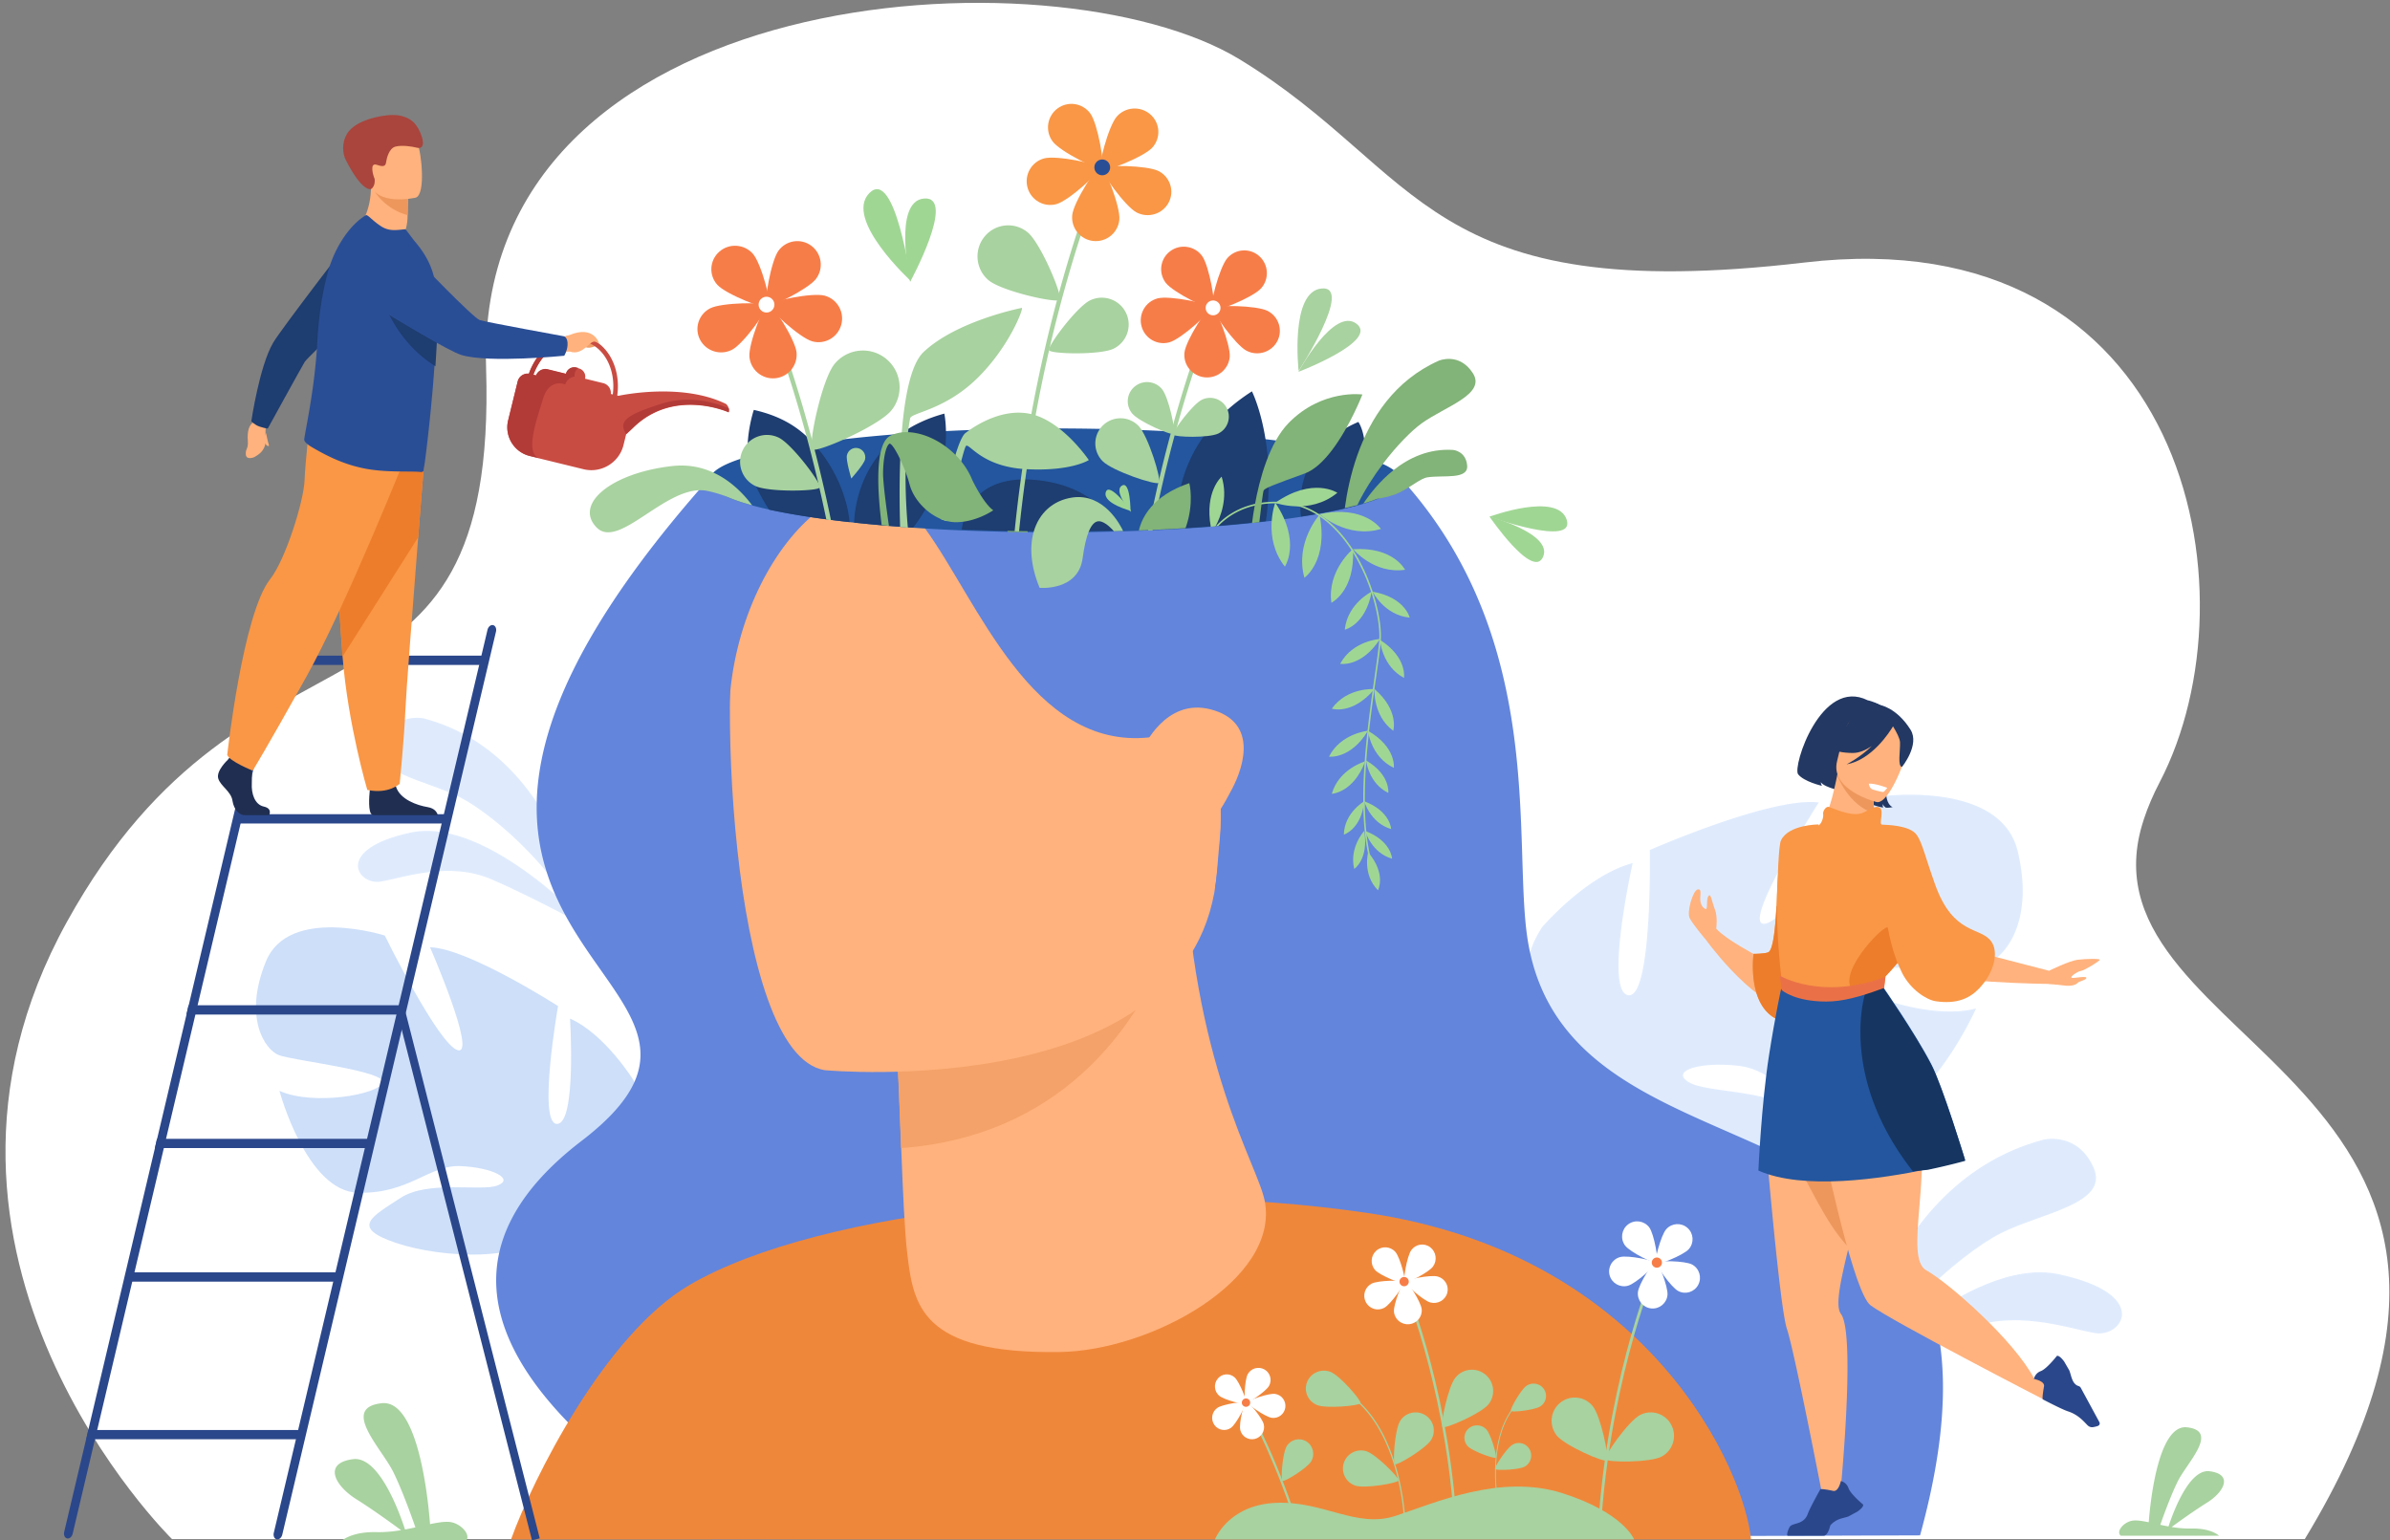 <svg width="2577" height="1661" xmlns="http://www.w3.org/2000/svg"><rect width="100%" height="100%" fill="#808080" stroke="none"/><g fill="none" fill-rule="evenodd"><path d="M0 1661h2577V0H0z"/><path d="M2485.11 1659.65H185.473S-126.5 1353.99 71.981 994.38c198.481-359.62 465.054-178.776 452.146-597.33C511.23-21.515 1137.2-57.471 1336.45 63.888c199.25 121.37 198.05 267.537 609.38 219.172 411.33-48.355 489.92 354.794 382.9 560.26-7.25 13.91-12.84 27.06-16.96 39.53-.82 2.46-1.57 4.89-2.27 7.29-70.15 241.24 476.69 273.39 175.61 769.51" fill="#FFF"/><path d="M367.674 1662h134.182c7.19-6.097-4.975-19.955-17.688-20.888-5.521-.42-12.502.742-20.48 2.427-1.846-24.537-12.391-134.841-52.132-130.41-44.685 4.965 0 48.575 12.632 74.396 9.357 19.123 19.229 46.548 23.74 59.494a336.66 336.66 0 01-11.222 2.266c-5.922-18.19-27.959-79.389-55.983-75.829-32.904 4.182-19.678 28.72 3.643 43.28 17.11 10.709 38.12 25.93 48.104 33.291-8.459 1.374-17.287 2.306-26.242 2.096-22.985-.542-34.204 6.237-38.554 9.877M2392.727 1656h-106.033c-5.683-4.792 3.937-15.673 13.979-16.402 4.358-.33 9.881.58 16.177 1.907 1.466-19.267 9.801-105.877 41.202-102.403 35.308 3.903 0 38.144-9.981 58.419-7.401 15.024-15.194 36.557-18.759 46.72 2.862.618 5.835 1.217 8.867 1.776 4.68-14.285 22.093-62.342 44.235-59.537 25.999 3.274 15.555 22.541-2.882 33.981-13.516 8.406-30.116 20.365-38.009 26.135 6.688 1.088 13.657 1.817 20.737 1.647 18.166-.419 27.033 4.902 30.467 7.757" fill="#A8D29F"/><path d="M637 1024s-22.47-207.211-179.578-249.223c0 0-30.627-7.695-45.23 25.346-14.604 33.042 47.2 40.983 83.714 59.543C532.419 878.226 614.285 947.848 637 1024" fill="#DFEBFD"/><path d="M638 1002S526.317 879.983 442.928 897.772c-83.39 17.79-57.521 57.151-32.395 52.85 25.125-4.29 73.804-22.308 120.02-2.2C576.767 968.543 638 1002 638 1002M1989 1525s26.828-246.168 214.386-296.077c0 0 36.562-9.14 53.997 30.11 17.435 39.259-56.35 48.69-99.943 70.737-43.592 22.047-141.321 104.763-168.44 195.23" fill="#DFEBFD"/><path d="M1988 1499s132.95-146.195 232.229-124.876c99.27 21.318 68.479 68.481 38.568 63.334-29.91-5.147-87.863-26.735-142.886-2.643C2060.898 1458.917 1988 1499 1988 1499" fill="#DFEBFD"/><path d="M614.629 1098.404s7.167 113.514-14.054 113.544c-21.22.03 1.14-127.065 1.14-127.065s-97.042-62.342-138.017-63.432c0 0 50.591 116.234 30.018 111.034-20.575-5.19-78.841-123.694-78.841-123.694s-103.371-32.652-128.105 27.9c-24.733 60.543-1.182 95.254 14.007 101.104 15.19 5.85 115.92 16.981 111.693 29.702-4.228 12.73-74.73 25.22-111.153 8.79 0 0 29.034 108.274 84.536 109.834 55.502 1.55 76.682-30.281 110.963-28.691 34.282 1.58 57.967 13.79 39.858 20.82-18.11 7.04-74.82-6.2-105.13 13.711-30.313 19.91-54.294 31.521-4.648 48.252 49.646 16.74 141.88 21.51 165.011-15.38l2.893-4.61c-1.504 3.09-2.893 4.61-2.893 4.61 8.72 6.64 19.578 34.5 26.877 55.751.97 3.58 2.592 8.57 5.075 15.381.97 3.06 1.739 5.57 2.267 7.31 12.4 47.112-6.708 123.455-6.708 123.455l10.521 4.27c33.785-75.153-.57-144.565-.57-144.565-21.128-54.282-14.33-98.494-14.33-98.494s104.742-42.712 68.237-122.745c0 0-30.917-50.201-68.647-66.792" fill="#CDDFF9"/><path d="M2175.774 918.495c-18.654-79.31-152.179-59.225-152.179-59.225s-94.728 134.485-121.055 136.874c-26.318 2.4 58.529-130.785 58.529-130.785-50.616-6.619-182.133 51.226-182.133 51.226s2.788 160.718-23.31 156.559c-26.107-4.16 4.796-142.433 4.796-142.433-49.647 13.077-97.446 68.832-97.446 68.832-60.477 91.386 60.069 164.297 60.069 164.297s-.23 55.715-36.789 118.408c0 0-8.163 11.527-16.725 31.302l13.398.45a129.921 129.921 0 013.987-10.277c0-.02.01-.04.03-.06.02-.04.04-.09.06-.14.989-2.04 2.408-4.939 4.166-8.468.01 0 .01-.01.01-.01 0-.01.01-.01.01-.02 4.366-7.868 7.334-13.696 9.222-17.905.01-.01.01-.03.01-.04 13.119-24.724 31.893-56.885 43.902-63.353 0 0-1.409-2.14-2.657-6.239.849 1.99 1.738 4.06 2.657 6.239 21.282 49.886 135.683 61.933 200.017 50.996 64.335-10.947 37.088-29.892 3.667-60.284-33.42-30.382-105.758-25.113-126.67-37.29-20.912-12.177 10.6-22.594 53.084-17.875 42.483 4.708 62.346 47.987 130.937 56.855 68.58 8.877 125.361-118.7 125.361-118.7-48.008 13.137-132.315-15.935-135.033-32.41-2.728-16.486 123.354-10.598 143.186-14.847 19.823-4.248 55.542-42.378 36.899-121.677" fill="#DFEBFD"/><path d="M1606 557.188s73.27-27.142 83.25 3.125c9.992 30.267-83.25-3.125-83.25-3.125s1.443 4.607 0 0" fill="#A0D694"/><path d="M1663.821 600.482C1652.877 625.565 1606 557 1606 557s68.756 18.4 57.821 43.482" fill="#A0D694"/><path d="M1400.243 400s-9.672-85.94 24.943-88.929c34.615-2.987-24.943 88.929-24.943 88.929s5.242-.37 0 0" fill="#A8D29F"/><path d="M1462.68 349.128C1487.102 367.736 1400 401 1400 401s38.258-70.479 62.68-51.872" fill="#A8D29F"/><path d="M982.095 303s-72.588-66.533-44.727-94.785C965.218 179.963 982.095 303 982.095 303s4.287-4.213 0 0" fill="#A0D694"/><path d="M996.773 214.036C1031.46 211.93 981.324 304 981.324 304s-19.247-87.86 15.45-89.964" fill="#A0D694"/><path d="M2070.296 1655.63L766.83 1660c-.66-.53-1.15-1.02-1.47-1.46-.07-.1-.14-.22-.19-.31-1.88-3.431-10.697-10.092-23.883-19.554v-.01c-26.859-19.294-71.848-50.27-112.962-89.21a418.91 418.91 0 01-6.896-6.65 376.67 376.67 0 01-6.064-6.062c-80.384-81.467-135.742-193.52 11.611-306.404 242.632-185.898-319.894-199.211 137.174-713.835 3.52-3.962 734.924-13.16 744.623-2.613 160.67 174.744 121.715 395.381 138.503 499.953 47.485 295.682 565.464 123.126 423.02 641.784" fill="#6385DB"/><path d="M1888 1660H551c23.156-64.45 101.118-220.86 192.35-274.29 140.853-82.496 468.78-116.57 731.8-77.64 305.994 45.286 406.37 279.905 412.85 351.93" fill="#EF873A"/><path d="M1142.83 1457.927c-150.028 2.31-158.054-50.45-164.661-106.97-2.739-23.403-4.518-63.83-6.407-112.329-.79-20.314-1.61-42.037-2.519-64.511-1.739-43.328-5.077-87.866-8.066-122.562-3.288-37.937-6.177-64.111-6.177-64.111l303.393-72.173 18.042-4.271c8.156 237.662 79.491 343.73 87.247 384.048 16.313 84.815-122.36 161.359-220.853 162.879" fill="#FFB27D"/><path d="M1258 1023c-33.611 87.335-117.178 202.745-286.413 215-.79-20.27-1.61-41.946-2.52-64.371-1.739-43.234-5.078-87.675-8.067-122.296L1258 1023" fill="#F4A269"/><path d="M889.57 1154.038s403.243 37.373 422.66-214.103c19.406-251.465 84.522-416.001-172.122-450.496-256.643-34.494-314.123 57.598-341.025 139.957-26.891 82.36-13.91 508.434 90.488 524.642" fill="#FFB27D"/><path d="M1407.197 886.178c-39.932 36.325-55.49 91.368-97.163 71.69 0 0 .03-.19.1-.56.02-.19.06-.45.11-.74.04-.25.08-.53.13-.84.03-.23.07-.471.1-.731 1.22-8.013 4.533-31.813 5.563-59.005v-.06c.28-7.573.39-15.386.23-23.19-.97-46.723-11.606-93.183-52.008-82.321-8.635 2.322-16.97 3.876-25.044 4.729-127.08 13.431-184.851-147.486-242.152-225.787-18.44-25.21-36.84-41.86-57.492-41.352-22.412.54-45.265 11.607-66.266 30.328-45.645 40.683-82.505 117.569-86.968 201.483 0 .076-.01.15-.01.216v.01c-3.702 66.748-56.078-96.005 13.748-214.46 14.918-25.308 658.47-23.267 670.977 6.965 1.611 3.875 3.162 7.849 4.663 11.887 66.536 179.5 14.328 246.408-68.518 321.738" fill="#6385DB"/><path d="M1510 517.994c0 1.643-.47 3.276-1.41 4.887-.619 1.103-1.488 2.206-2.537 3.298-.07.065-.13.14-.21.206-4.008 4.01-10.873 7.893-20.247 11.58-4.098 1.61-8.685 3.188-13.751 4.735-.35.108-.71.216-1.08.324-2.208.67-4.507 1.33-6.885 1.989-.54.152-1.08.293-1.63.444a435.902 435.902 0 01-11.912 2.951 514.93 514.93 0 01-21.586 4.498c-2.258.422-4.547.844-6.875 1.264-.84.142-1.68.293-2.529.444a783.776 783.776 0 01-15.97 2.606c-5.816.886-11.852 1.751-18.058 2.585h-.02a912.8 912.8 0 01-13.54 1.729c-2.04.25-4.098.498-6.177.746-2.358.27-4.727.54-7.125.8-2.599.292-5.217.573-7.875.843a1488.388 1488.388 0 01-39.315 3.622c-.05.01-.08.01-.12.01-1.719.142-3.438.27-5.167.401-8.984.692-18.178 1.33-27.562 1.903l-.58.033c-2.528.15-5.056.302-7.605.442-8.844.51-17.848.973-26.992 1.385l-4.717.194c-3.428.152-6.876.282-10.353.411-5.527.216-11.103.4-16.72.573a722.43 722.43 0 01-5.006.14c-1.65.054-3.308.098-4.957.13-8.964.238-18.039.433-27.203.563-12.102.173-24.364.27-36.776.27-7.585 0-15.11-.032-22.575-.108-2.289-.021-4.578-.043-6.846-.076a2226.25 2226.25 0 01-8.734-.119c-1.6-.022-3.198-.043-4.787-.076a2291.743 2291.743 0 01-57.323-1.676c-14.491-.605-28.622-1.35-42.343-2.206a1413.41 1413.41 0 01-10.194-.669 754.222 754.222 0 01-5.126-.346 1818.344 1818.344 0 01-20.877-1.59 1325.27 1325.27 0 01-7.785-.66 1450.848 1450.848 0 01-29.54-2.865 507.18 507.18 0 01-4.438-.476 1176.175 1176.175 0 01-35.327-4.432c-11.653-1.665-22.596-3.427-32.759-5.298a598.345 598.345 0 01-18.758-3.762 426.326 426.326 0 01-15.52-3.708c-1.02-.27-2.049-.541-3.038-.812-9.064-2.453-16.92-5.017-23.485-7.687-.1-.044-.22-.097-.34-.14-.57-.227-1.149-.466-1.699-.703a1.446 1.446 0 00-.19-.086C772.337 530.709 765 524.48 765 517.995c0-.292.01-.574.05-.865.25-2.552 1.649-5.06 4.117-7.515 1.51-1.524 3.438-3.016 5.747-4.498 7.155-4.573 18.038-8.93 32.149-12.996 5.466-1.567 11.423-3.103 17.828-4.583 13.812-3.2 29.751-6.174 47.49-8.877 4.547-.691 9.224-1.374 14.01-2.033 23.196-3.178 49.07-5.924 77.071-8.151 2.748-.217 5.517-.433 8.295-.65.39-.032.77-.054 1.159-.086 2.219-.151 4.457-.313 6.706-.476a7803.9 7803.9 0 016.975-.486 2191.804 2191.804 0 0133.389-1.936c8.344-.41 16.819-.79 25.413-1.113h.01c20.837-.8 42.383-1.341 64.449-1.579 1.609-.02 3.218-.032 4.837-.043 7.545-.076 15.16-.108 22.815-.108 1.679 0 3.358 0 5.037.011 12.352.021 24.564.14 36.606.346a2306.41 2306.41 0 0174.012 2.389c3.388.173 6.746.347 10.094.519l4.687.26c3.768.216 7.495.432 11.213.67 7.285.443 14.46.93 21.506 1.448 12.342.909 24.304 1.915 35.847 3.018 9.903.94 19.467 1.946 28.701 3.027 3.728.432 7.406.876 11.033 1.33 2.988.378 5.936.757 8.844 1.145 14.521 1.947 28.012 4.044 40.344 6.304 4.088.746 8.045 1.513 11.883 2.292 9.754 1.978 18.668 4.065 26.633 6.25 2.938.8 5.746 1.61 8.414 2.431 1.55.476 3.048.952 4.497 1.439 5.537 1.837 10.424 3.719 14.64 5.643 4.738 2.174 8.605 4.401 11.573 6.682.36.282.72.573 1.07.855 2.508 2.107 4.247 4.27 5.136 6.454.48 1.157.72 2.314.72 3.481" fill="#23569E"/><path d="M916 563a1179.49 1179.49 0 01-35.29-4.41c-11.641-1.657-22.573-3.41-32.726-5.271a599.88 599.88 0 01-18.738-3.743c-.01 0-.01-.01-.01-.01-13.358-20.763-21.864-40.071-23.002-57.22-1.717-25.978 6.57-50.346 6.57-50.346 35.61 8.058 54.887 23.818 70.48 43.33C914.284 524.09 916 563 916 563" fill="#1E3D70"/><path d="M1232.655 806.801s23.838-54.592 72.682-41.882c48.854 12.71 38.116 57.568 22.682 86.658-15.443 29.099-35.284 64.366-80.19 58.848-44.915-5.518-15.174-103.624-15.174-103.624" fill="#FFB27D"/><path d="M1539.332 514.674c-7.763 1.118-17.32 10.164-30.89 16.683-6.76 3.254-14.031 4.915-23.559 6.566-4.112 1.616-8.715 3.2-13.8 4.751-.35.109-.712.217-1.083.326 7.361-10.935 18.223-24.615 32.424-35.94 16.87-13.453 38.442-23.585 64.458-21.87 0 0 13.64 1.095 15.064 16.694 1.414 15.59-25.053 10.252-42.614 12.79" fill="#82B378"/><path d="M896 561a1555.386 1555.386 0 00-15.663-68.289 2254.717 2254.717 0 00-3.755-14.525c-8.121-30.848-16.172-57.6-23.325-79.54-10.048-30.902-18.26-52.314-22.255-62.29-.899-2.259-1.588-3.924-2.028-4.994-.23-.54-.39-.918-.479-1.146a2.203 2.203 0 01-.09-.216l-.67.292-1.008.432-1.848.8-.5.217-.379.162c.03.075.13.291.29.67.18.432.45 1.07.789 1.913.34.8.739 1.794 1.208 2.961 3.936 9.793 12.596 32.221 23.205 65.035 6.882 21.304 14.583 46.975 22.355 76.417a1588.017 1588.017 0 0111.187 45.158v.011c.12.497.23.994.35 1.491a1645.958 1645.958 0 017.632 34.793L896 561" fill="#A8D29F"/><path d="M773.395 307.038c9.35 10.474 53.089 27.324 56.111 24.685 3.023-2.638-8.443-47.692-17.783-58.165-9.34-10.475-25.491-11.472-36.07-2.226-10.59 9.245-11.598 25.23-2.258 35.706" fill="#F77D48"/><path d="M839.469 270.211c-8.338 11.235-15.918 57.206-12.72 59.596 3.187 2.39 44.905-18.038 53.243-29.273 8.338-11.235 6.027-27.131-5.16-35.504-11.197-8.374-27.025-6.053-35.363 5.181" fill="#F77D48"/><path d="M889.264 318.823c-13.545-3.707-59.188 6.088-60.24 9.972-1.052 3.884 33.33 35.593 46.876 39.3 13.544 3.708 27.51-4.315 31.197-17.922 3.696-13.606-4.288-27.642-17.833-31.35" fill="#F77D48"/><path d="M858.88 380.025c-1.359-14.027-26.76-53.408-30.765-53.022-4.004.387-21.398 43.905-20.04 57.933 1.359 14.026 13.823 24.3 27.857 22.944 14.024-1.357 24.306-13.827 22.948-27.855" fill="#F77D48"/><path d="M789.4 377.108c12.489-6.467 39.379-44.363 37.507-47.879-1.872-3.515-48.758-3.192-61.237 3.274-12.486 6.466-17.293 21.694-10.74 34.011 6.554 12.317 21.99 17.06 34.47 10.594" fill="#F77D48"/><path d="M818.108 327.163c.733-4.635 5.097-7.794 9.726-7.056 4.64.739 7.793 5.095 7.06 9.73a8.505 8.505 0 01-9.736 7.056c-4.629-.738-7.793-5.094-7.05-9.73" fill="#FFF"/><path d="M899.75 392.607c-13.778 16.957-28.656 88.095-23.816 92.031 4.839 3.935 71.418-25.14 85.195-42.096 13.788-16.957 11.219-41.882-5.729-55.67-16.947-13.79-41.863-11.222-55.65 5.735M839.704 471.935c14.387 7.009 46.216 49.64 44.205 53.742-2 4.103-55.223 5.317-69.62-1.692-14.386-7.007-20.368-24.34-13.35-38.714 7.017-14.373 24.369-20.344 38.765-13.336M811 544.884c-9.061-2.456-16.914-5.022-23.478-7.695-.1-.044-.22-.097-.34-.141-.56-.238-1.119-.475-1.698-.703a1.444 1.444 0 00-.19-.086c-6.484-2.663-13.927-5.044-22.428-6.84-43.096-9.124-95.185 64.58-119.683 39.254-24.497-25.336 16.367-58.812 81.611-66.117 16.81-1.884 31.42 1.18 43.846 6.786 19.442 8.755 33.548 23.713 42.36 35.542" fill="#A8D29F"/><path d="M984.561 569c-1.715-.108-3.44-.228-5.145-.347a1828.542 1828.542 0 01-20.953-1.593 1332.79 1332.79 0 01-7.814-.66c-10.2-.888-20.09-1.84-29.649-2.87.17-9 3.26-61.939 50.562-95.946 12.307-8.847 27.613-16.408 46.65-21.584 0 0 1.525 6.996 1.756 18.595.481 22.928-4.083 63.856-35.407 104.405M1364.933 561.98c-2.365.27-4.74.538-7.145.797-2.605.29-5.23.57-7.896.84a1502.753 1502.753 0 01-39.423 3.606c-.05.01-.08.01-.12.01-1.724.14-3.447.27-5.18.399-9.2.7-18.61 1.346-28.22 1.927-2.535.15-5.07.301-7.626.441-1.352-19.722.26-61.566 30.514-102.249 11.805-15.888 27.989-31.606 50.055-45.751 0 0 9.42 18.689 14.67 51.77 3.648 22.951 5.281 52.836.371 88.21" fill="#1E3D70"/><path d="M1311 334.824c-.03.064-.12.28-.27.637-.171.41-.432 1.014-.753 1.812-.331.766-.713 1.727-1.174 2.85-3.803 9.377-12.15 30.872-22.384 62.339a1386.762 1386.762 0 00-18.882 63.354 1483.465 1483.465 0 00-5.91 22.338 1640.991 1640.991 0 00-3.812 15.226 1531.206 1531.206 0 00-15.08 68.426L1238 572a1521.174 1521.174 0 0116.133-72.948c.853-3.463 1.726-6.896 2.579-10.262a1538.44 1538.44 0 016.12-23.233c6.963-25.596 13.815-48.009 19.945-66.775 9.702-29.633 17.628-50.156 21.47-59.707.874-2.169 1.546-3.776 1.957-4.791.231-.518.381-.874.482-1.09.03-.097.06-.162.07-.194l.622.27 1.013.43 1.786.767.482.206.341.15" fill="#A8D29F"/><path d="M1359.91 310.783c-8.905 10.162-50.561 26.51-53.44 23.948-2.878-2.56 8.036-46.267 16.93-56.43 8.905-10.16 24.287-11.128 34.36-2.159 10.085 8.97 11.044 24.48 2.15 34.64" fill="#F77D48"/><path d="M1295.984 275.774c8.058 10.754 15.375 54.754 12.298 57.042-3.087 2.287-43.389-17.265-51.447-28.02-8.048-10.753-5.823-25.967 4.992-33.982 10.814-8.014 26.109-5.794 34.157 4.96" fill="#F77D48"/><path d="M1248.022 321.79c13.028-3.562 56.941 5.85 57.955 9.581 1.014 3.731-32.069 34.196-45.097 37.76-13.029 3.562-26.469-4.147-30.012-17.22-3.553-13.072 4.125-26.557 17.154-30.12" fill="#F77D48"/><path d="M1277.116 380.406c1.299-13.334 25.71-50.772 29.555-50.403 3.846.367 20.556 41.737 19.257 55.071-1.308 13.335-13.287 23.101-26.766 21.812-13.48-1.29-23.354-13.145-22.046-26.48" fill="#F77D48"/><path d="M1344.092 378.217c-11.985-6.223-37.794-42.688-36.003-46.071 1.79-3.383 46.81-3.073 58.794 3.15 11.984 6.222 16.593 20.875 10.304 32.728-6.29 11.852-21.111 16.416-33.095 10.193" fill="#F77D48"/><path d="M1315.898 330.742c-.698-4.363-4.796-7.337-9.155-6.64a7.993 7.993 0 00-6.641 9.156c.698 4.363 4.796 7.337 9.155 6.64a7.993 7.993 0 006.641-9.156" fill="#FFF"/><path d="M1252.97 419.644c7.255 8.876 15.082 46.105 12.54 48.167-2.552 2.059-37.593-13.158-44.85-22.032-7.245-8.874-5.894-21.92 3.024-29.136 8.917-7.217 22.029-5.873 29.285 3.001M1227.595 459.192c10.473 10.736 25.049 58.445 21.992 61.437-3.066 2.99-50.386-12.754-60.86-23.49-10.483-10.737-10.274-27.937.469-38.415 10.732-10.479 27.926-10.27 38.399.468" fill="#A8D29F"/><path d="M1295.906 431.055c-10.035 4.905-32.238 34.747-30.843 37.619 1.395 2.872 38.526 3.721 48.571-1.183 10.035-4.906 14.211-17.04 9.318-27.101-4.903-10.061-17.001-14.241-27.046-9.335" fill="#A8D29F"/><path d="M1471.899 493.449c-.541 13.22-3.264 30.284-10.132 51.83a438.614 438.614 0 01-11.933 2.94 518.258 518.258 0 01-21.624 4.483c-2.263.42-4.555.84-6.888 1.26-.84.14-1.682.29-2.533.442a789.037 789.037 0 01-15.998 2.596c-1.621-12.249-3.213-46.12 22.095-74.485 9.23-10.343 22.045-19.953 39.734-27.515 0 0 8.39 10.86 7.279 38.449" fill="#1E3D70"/><path d="M1532.846 456.546c-10.713 7.766-26.527 23.503-41.723 43.615-10.013 13.254-19.768 28.408-27.595 44.447-4.243 1.156-8.766 2.28-13.528 3.392 2.306-17.023 6.41-37.048 13.598-57.344 14.107-39.748 40.095-80.513 87.898-101.769 0 0 21.874-9.333 36.61 13.512 14.727 22.856-30.3 36.043-55.26 54.147" fill="#82B378"/><path d="M1488.883 690.06l-.09 1.36c-.06.66-.12 1.34-.19 2.043v.01c-.86 9.149-2.669 21.787-4.738 36.251-.63 4.483-1.3 9.138-1.97 13.955-.139.962-.269 1.913-.409 2.885v.022c-1.82 13.156-3.708 27.404-5.328 42.17-.15 1.372-.3 2.744-.44 4.115v.011c-.999 9.311-1.869 18.796-2.548 28.344-.07.832-.12 1.664-.17 2.496v.01c-.95 13.85-1.48 27.761-1.36 41.343 0 .83.01 1.662.02 2.492.14 10.1.64 19.998 1.63 29.506.17 1.692.35 3.373.56 5.024 0 .01 0 .02.01.03.779 6.506 1.799 12.832 3.098 18.877.46 2.222.97 4.414 1.52 6.576l-1.66.42c-.53-2.082-1.03-4.204-1.48-6.346.01-.01 0-.01 0-.01-1.209-5.624-2.178-11.46-2.958-17.475 0-.01 0-.03-.01-.05a295.21 295.21 0 01-.8-6.956v-.03c-.91-8.838-1.409-17.996-1.599-27.334.01-.01.01-.01 0-.02-.02-1.531-.04-3.062-.05-4.614-.12-13.902.43-28.154 1.41-42.33v-.01c.02-.4.06-.8.09-1.199.79-11.223 1.859-22.381 3.048-33.248v-.01c.01-.163.04-.325.06-.487 1.66-15.047 3.589-29.522 5.448-42.85.08-.617.17-1.221.25-1.815.67-4.742 1.319-9.322 1.949-13.73 2.219-15.565 4.128-28.992 4.898-38.206l.03-.389c.03-.443.07-.907.09-1.383.63-12.12-2.01-29.953-8.087-49.072v-.012c-.16-.506-.33-1.014-.49-1.522-4.718-14.431-11.375-29.533-20.041-43.402-.47-.745-.93-1.48-1.41-2.215-3.948-6.102-8.296-11.946-13.044-17.358-6.507-7.431-13.384-13.632-20.58-18.579a69.59 69.59 0 00-1.62-1.09c-.93-.617-1.87-1.21-2.819-1.783-6.647-4.03-13.534-7.032-20.68-8.987 0 0-.01.01-.02 0a77.925 77.925 0 00-16.844-2.648 135.863 135.863 0 00-5.627-.129c-.33 0-.65 0-.98.011h-.01c-29.537.228-48.909 11.71-61.343 24.467-.87.075-1.73.14-2.599.205 12.834-13.816 33.416-26.583 65.562-26.39.01-.01.01 0 .01 0 1.649 0 3.348.044 5.057.12 7.677.356 15.104 1.782 22.29 4.288 6.098 2.107 12.005 4.98 17.713 8.62.48.28.94.594 1.41.896.02.011.03.022.04.033.04.021.08.053.12.075.01 0 .01 0 .01.011a98.212 98.212 0 017.496 5.509l.03.033c5.058 4.094 9.956 8.836 14.674 14.204 4.778 5.444 9.146 11.32 13.114 17.456a14.443 14.443 0 00.1.14c9.486 14.68 16.693 30.862 21.69 46.286.29.919.59 1.826.87 2.733 5.898 19.033 8.407 36.683 7.697 48.652" fill="#A0D694"/><path d="M1475 788s-29.45 2.82-42 27.914c0 0 23.241 3.102 42-27.914M1472 821s-28.387 8.057-36 35c0 0 23.395-1.115 36-35M1471 864s-21.523 12.394-22 36c0 0 18.922-5.7 22-36M1470.99 896s-16.52 17.827-10.778 41c0 0 15.88-10.6 10.777-41M1475.19 919s-6.424 23.807 10.581 41c0 0 9.455-17.233-10.581-41M1472 896s6.46 23.427 29 30c0 0-.682-19.255-29-30M1471 864s6.46 23.437 29 30c0 0-.691-19.255-29-30M1473 820s2.563 24.634 23.937 35c0 0 2.494-19.472-23.937-35M1475 788s2.996 28.156 27.926 40c0 0 2.916-22.257-27.926-40M1482 743.06s-29.303-2.267-46 21.118c0 0 22.193 7.218 46-21.118M1482.043 743s-1.946 28.773 20.226 45c0 0 6.66-21.827-20.226-45M1488 689s-29.445 1.688-43 26.819c0 0 23.025 4.11 43-26.819M1488 690s1.805 28.192 25.846 41c0 0 3.757-22.074-25.846-41M1479 638s-26.138 12.775-29 41c0 0 22.473-5.003 29-41M1480 638s12.585 25.4 40 28c0 0-5.01-21.883-40-28M1458.815 592s-28.051 23.146-23.266 58c0 0 25.875-12.697 23.266-58M1459 592.225s22.477 27.07 56 22.185c0 0-12.396-25.028-56-22.185M1422.779 555s-26.915 30.113-16.3 68c0 0 26.16-18.181 16.3-68M1423 554.392s29.361 26.953 66 15.982c0 0-17.802-26.28-66-15.982M1375.02 542s-14.056 38.156 10.4 69c0 0 17.891-26.865-10.4-69" fill="#A0D694"/><path d="M1375 542.188s37.184 13.688 67-10.813c0 0-26.233-17.566-67 10.813M1310.589 567.598c-1.69.142-3.38.271-5.079.402-6.827-38.135 11.71-54 11.71-54 7.19 22.856-1.218 43.586-6.631 53.598" fill="#A0D694"/><path d="M1469 425.385s-13.183 33.967-32.32 59.434c-8.908 11.852-19.095 21.855-29.852 25.76-33.857 12.273-42.985 15.766-44.284 18.264-.769 1.471-2.976 19.639-4.674 34.314-2.597.292-5.213.573-7.87.843 2.786-21.823 9.688-60.58 25.648-88.924 4.065-7.246 8.729-13.8 14.072-19.228 36.035-36.584 79.28-30.463 79.28-30.463M1107.997 574c-2.96-.032-5.9-.075-8.83-.118-1.617-.022-3.233-.043-4.84-.076-2.556-.043-5.112-.086-7.648-.14-9.76-28.628-1.222-43.666-1.222-43.666 22.52 14.422 22.58 41.482 22.54 44M1278.302 569.518l-.58.034c-2.531.152-5.062.304-7.613.445-8.854.513-17.868.98-27.022 1.394l-4.722.196c-3.432.152-6.883.283-10.365.413 2.981-13.136 14.006-37.352 54.384-51 0 0 5.613 21.604-4.082 48.518" fill="#82B378"/><path d="M1219.746 551s-31.026-7.941-27.46-20.226c3.565-12.287 27.46 20.226 27.46 20.226s.572-1.852 0 0" fill="#A0D694"/><path d="M1209.637 523.692C1219.039 517.753 1219 552 1219 552s-18.766-22.37-9.363-28.308" fill="#A0D694"/><path d="M1206 572.047a375.06 375.06 0 01-4.95.13c-8.954.234-18.018.428-27.171.555-12.088.172-24.335.268-36.733.268-7.576 0-15.092-.032-22.548-.107-2.286-.02-4.572-.043-6.838-.075-2.924-.032-5.83-.075-8.724-.117-1.597-.022-3.194-.043-4.781-.076a2310.62 2310.62 0 01-57.255-1.658c1.976-14.634 13.455-59.596 79.734-53.381 56.157 5.274 80.113 36.715 89.266 54.461" fill="#1E3D70"/><path d="M1191 182.9c-.03.075-.13.29-.28.659a68.2 68.2 0 00-.801 1.91c-.32.8-.73 1.792-1.211 2.958-3.944 9.77-12.623 32.158-23.244 64.953-10.22 31.533-22.263 72.673-33.625 121.433v.011c-.11.497-.23.994-.35 1.49v.043a1592.06 1592.06 0 00-17.328 85.227c-6.076 34.815-11.402 72.11-15.366 111.416-1.602-.022-3.203-.043-4.795-.076 3.944-39.25 9.25-76.504 15.316-111.297 9.11-52.27 19.94-98.99 30.581-138.618.721-2.678 1.442-5.312 2.163-7.914 6.837-25 13.554-46.99 19.62-65.547 10.07-30.874 18.309-52.248 22.303-62.211.91-2.256 1.601-3.93 2.042-4.988.22-.54.38-.917.47-1.144.05-.108.08-.173.1-.205l.631.28 1.051.443 1.872.81.48.204.371.162" fill="#A8D29F"/><path d="M1242.605 159.038c-9.35 10.474-53.089 27.324-56.111 24.685-3.023-2.64 8.443-47.69 17.783-58.165 9.34-10.475 25.491-11.472 36.07-2.226 10.59 9.245 11.598 25.231 2.258 35.706" fill="#F99746"/><path d="M1175.53 122.211c8.348 11.236 15.919 57.206 12.721 59.596-3.187 2.39-44.895-18.037-53.243-29.273-8.338-11.235-6.027-27.131 5.16-35.504 11.197-8.374 27.025-6.053 35.363 5.181" fill="#F99746"/><path d="M1125.735 170.823c13.545-3.707 59.19 6.089 60.241 9.972 1.052 3.883-33.331 35.592-46.876 39.3-13.535 3.708-27.51-4.315-31.197-17.923-3.697-13.604 4.298-27.64 17.832-31.35" fill="#F99746"/><path d="M1156.119 232.025c1.358-14.028 26.76-53.41 30.765-53.022 4.004.386 21.399 43.905 20.04 57.933-1.347 14.027-13.823 24.3-27.857 22.944-14.024-1.356-24.296-13.828-22.948-27.855" fill="#F99746"/><path d="M1225.599 229.108c-12.479-6.467-39.378-44.362-37.506-47.878 1.872-3.515 48.756-3.194 61.235 3.273 12.488 6.466 17.298 21.694 10.737 34.012-6.551 12.317-21.988 17.06-34.466 10.593" fill="#F99746"/><path d="M1196.892 179.162c-.733-4.635-5.087-7.793-9.726-7.055-4.64.739-7.793 5.094-7.06 9.73a8.505 8.505 0 009.736 7.056c4.629-.739 7.793-5.095 7.05-9.73" fill="#2A4E96"/><path d="M1108.32 250.76c14.051 11.833 37.704 68.446 34.36 72.498-3.343 4.05-62.718-9.265-76.769-21.097-14.05-11.832-15.94-32.93-4.229-47.126 11.712-14.194 32.588-16.107 46.639-4.275M1175.295 323.936c-14.386 7.008-46.206 49.638-44.205 53.742 2 4.102 55.224 5.316 69.62-1.692 14.387-7.007 20.369-24.341 13.351-38.715-7.017-14.374-24.37-20.344-38.766-13.335M1174 496.092s-18.713 12.325-67.206 9.847c-48.473-2.461-61.706-28.578-65.24-25.037-.837.843-2.754 7.283-5.189 16.573-2.994 11.465-6.756 27.263-10.26 42.303a2652.445 2652.445 0 00-5.089 22.222c-2.375-.59-4.73-1.4-7.016-2.412a755.208 755.208 0 012.645-13.218c3.782-18.445 8.602-39.756 13.533-55.774 3.712-12.072 7.475-21.143 10.928-23.756 13.463-10.268 45.379-29.54 76.736-18.563 31.378 10.959 56.158 47.815 56.158 47.815M1053.612 407.99c-35.142 34.412-71.071 36.888-72.248 43.15a223.278 223.278 0 00-2.313 15.163c-.06.4-.1.8-.14 1.211-1.695 14.05-2.393 28.8-2.483 42.99-.17 22.331 1.137 43.367 2.443 58.496-2.792-.194-5.564-.4-8.317-.605-.548-18.385-.937-44.611.07-71.865.33-9.495.858-19.1 1.596-28.54.03-.508.06-1.006.1-1.503 3.08-38.457 9.792-73.942 23.574-86.94 35.35-33.331 103.45-47.056 105.863-47.543 2.404-.486-13.013 41.594-48.145 75.985" fill="#A8D29F"/><path d="M1071 550.252s-.26.183-.76.508c-3.645 2.375-20.177 12.332-39.546 12.354-3.266 0-6.533-.443-9.77-1.286a42.543 42.543 0 01-7.012-2.408c-3.216-1.361-6.313-3.1-9.28-5.086-11.507-7.829-20.697-19.827-23.843-31.835-1.04-3.974-2.388-8.152-3.896-12.32a178.933 178.933 0 00-5.814-13.953c-5.134-10.982-10.388-19.049-12.266-17.634-3.277 2.463-6.363 13.768-6.643 31.111-.17 9.892 3.296 36.348 6.303 57.297-2.617-.215-5.204-.431-7.781-.658-4.446-34.642-8.102-87.394 9.22-96.4a28.128 28.128 0 013.316-1.479c2.987-1.155 6.193-1.89 9.55-2.235a47.908 47.908 0 016.742-.184 55.81 55.81 0 016.833.723c14.973 2.495 31.086 11.015 43.752 23.67a84.833 84.833 0 016.193 6.88c4.925 6.068 9.07 12.861 12.037 20.226 0 0 .769 1.641 2.107 4.2 3.706 7.117 11.748 21.414 19.43 27.645.369.303.758.594 1.128.864" fill="#82B378"/><path d="M1211 572.58c-3.306.097-6.632.194-9.958.27-2.387-2.779-7.66-8.314-13.224-10.26-4.754-1.665-9.728.248-13.963 10.822-2.487 6.196-4.734 15.386-6.522 28.577-4.854 35.68-46.353 31.895-46.353 31.895-9.609-23.137-11.077-43.908-6.443-60.31 5.763-20.39 20.955-34.036 41.66-37.085 34.088-5.006 51.927 29.907 54.803 36.09M913.162 490.927c1.2-5.46 6.569-8.9 11.977-7.682 5.418 1.217 8.82 6.629 7.62 12.089-1.21 5.458-14.857 20.666-14.857 20.666s-5.95-19.614-4.74-25.073M1420.178 1515.13c9.983 3.998 45.63.761 46.78-2.05 1.152-2.81-22.158-29.674-32.141-33.663-9.973-3.998-21.338.753-25.383 10.62-4.045 9.86.76 21.093 10.744 25.092M1509.595 1532.362c-5.648 9.2-8.19 44.937-5.547 46.54 2.642 1.604 33.435-17.036 39.083-26.236 5.638-9.21 2.713-21.206-6.556-26.818-9.259-5.602-21.342-2.686-26.98 6.514M1461.554 1602.047c10.248 3.273 45.491-2.702 46.421-5.624.93-2.922-24.345-28.222-34.583-31.495-10.238-3.272-21.196 2.382-24.465 12.64-3.27 10.248 2.39 21.207 12.627 24.48" fill="#A8D29F"/><path d="M1513.617 1636c-.04-.809-4.017-81.399-48.617-123.012l.949-.988c45.014 41.992 49.01 123.121 49.051 123.94l-1.383.06M1660.986 1516.452c-6.182 4.074-30.74 6.753-31.906 5.003-1.176-1.75 10.848-23.147 17.03-27.23 6.191-4.074 14.537-2.393 18.644 3.737 4.108 6.14 2.423 14.416-3.768 18.49M1602.54 1541.283c5.103 5.421 11.797 29.123 10.227 30.553-1.57 1.44-25.036-6.901-30.14-12.323a13.272 13.272 0 01.715-18.935c5.496-5.034 14.093-4.717 19.197.705M1644.135 1581.416c-6.455 3.651-31.047 4.486-32.08 2.626-1.023-1.871 12.544-22.651 19.01-26.313 6.456-3.66 14.62-1.317 18.225 5.22 3.615 6.538 1.311 14.806-5.155 18.467" fill="#A8D29F"/><path d="M1614.438 1611.85c-.08-.56-8.527-55.904 15.562-90.31l-.775-.54c-24.308 34.716-15.801 90.44-15.712 91l.925-.15M1570 1632l-2.807-.45c-11.021-143.25-54.586-246.05-55.193-247.44l2.549-1.11c.607 1.42 44.49 104.89 55.451 249" fill="#A8D29F"/><path d="M1482.652 1369.476c5.342 6.094 30.343 15.899 32.065 14.363 1.731-1.536-4.828-27.759-10.16-33.853-5.343-6.104-14.574-6.683-20.619-1.297-6.045 5.376-6.619 14.683-1.286 20.787" fill="#FFF"/><path d="M1521.757 1347.985c-4.803 6.573-9.163 33.503-7.329 34.902 1.845 1.4 25.883-10.56 30.687-17.144 4.804-6.584 3.472-15.896-2.979-20.799-6.441-4.902-15.565-3.543-20.379 3.04" fill="#FFF"/><path d="M1550.09 1376.47c-7.887-2.114-34.455 3.462-35.076 5.664-.612 2.213 19.412 20.239 27.29 22.353 7.887 2.105 16.024-2.458 18.17-10.198 2.154-7.73-2.496-15.714-10.384-17.819" fill="#FFF"/><path d="M1532.928 1411.766c-.793-8.142-15.74-30.985-18.09-30.764-2.358.23-12.587 25.48-11.794 33.612.803 8.143 8.134 14.1 16.391 13.317 8.257-.792 14.297-8.022 13.493-16.165" fill="#FFF"/><path d="M1492.45 1410.31c7.15-3.782 22.577-25.942 21.496-28.007-1.07-2.055-27.95-1.866-35.108 1.916-7.159 3.781-9.915 12.69-6.158 19.894 3.758 7.204 12.612 9.977 19.77 6.196" fill="#FFF"/><path d="M1509.062 1381.214a5.005 5.005 0 015.724-4.152 5.01 5.01 0 014.152 5.724 5.01 5.01 0 01-5.724 4.152 5.01 5.01 0 01-4.152-5.724" fill="#F77D48"/><path d="M1569.328 1485.466c-7.978 9.82-16.591 51.043-13.786 53.324 2.795 2.28 41.348-14.56 49.325-24.391 7.977-9.82 6.495-24.272-3.322-32.26-9.808-7.987-24.23-6.503-32.217 3.327M1343.969 1513c.566.85 26.07 44.24 50.031 114-.994-.29-1.84-.43-2.824-.71-23.673-68.63-48.61-111.17-49.176-112.02l1.969-1.27" fill="#A8D29F"/><path d="M1314.394 1504.884c5.328 4.728 28.149 10.412 29.47 8.853 1.323-1.55-7.35-23.802-12.677-28.53-5.328-4.728-13.409-4.164-18.046 1.268-4.637 5.442-4.074 13.671 1.253 18.41" fill="#FFF"/><path d="M1345.44 1481.69c-3.529 6.302-4.308 30.25-2.498 31.256 1.8 1.006 21.871-12.24 25.4-18.532 3.519-6.291 1.254-14.244-5.066-17.757-6.32-3.513-14.307-1.258-17.836 5.033" fill="#FFF"/><path d="M1374.78 1503.08c-7.085-.964-29.507 7.05-29.777 9.09-.27 2.028 19.215 15.747 26.3 16.71 7.094.965 13.62-4.026 14.578-11.157.96-7.12-4.006-13.679-11.101-14.643" fill="#FFF"/><path d="M1362.66 1535.928c-1.628-7.047-17.12-25.384-19.12-24.92-1.999.466-7.887 23.797-6.259 30.843 1.628 7.057 8.62 11.444 15.633 9.806 7.003-1.637 11.373-8.673 9.746-15.73" fill="#FFF"/><path d="M1327.348 1539.606c5.812-4.175 16.739-25.474 15.564-27.158-1.164-1.685-24.64 1.633-30.452 5.798-5.822 4.165-7.205 12.324-3.095 18.224 4.11 5.89 12.16 7.301 17.983 3.136" fill="#FFF"/><path d="M1339.002 1512.384a4.5 4.5 0 014.62-4.383 4.484 4.484 0 014.376 4.615 4.5 4.5 0 01-4.62 4.383c-2.488-.074-4.45-2.14-4.376-4.615" fill="#F77D48"/><path d="M1387.328 1559.475c-4.477 7.386-6.606 36.144-4.527 37.446 2.08 1.292 26.426-13.612 30.903-20.998 4.477-7.387 2.209-17.053-5.084-21.594-7.283-4.54-16.815-2.24-21.292 5.146M1724 1634l3.095-.49c12.161-156.477 60.232-268.772 60.905-270.301l-2.814-1.209c-.673 1.549-49.085 114.573-61.186 272" fill="#A8D29F"/><path d="M1820.938 1346.978c-5.924 6.72-33.703 17.535-35.624 15.845-1.921-1.7 5.36-30.604 11.295-37.335 5.923-6.72 16.182-7.354 22.9-1.428 6.719 5.935 7.363 16.197 1.429 22.918" fill="#FFF"/><path d="M1778.327 1323.567c5.377 7.217 10.249 36.773 8.191 38.31-2.058 1.536-28.92-11.595-34.297-18.822-5.366-7.217-3.873-17.437 3.33-22.824 7.212-5.378 17.41-3.892 22.776 3.336" fill="#FFF"/><path d="M1746.854 1355.52c8.573-2.334 37.463 3.813 38.131 6.256.668 2.433-21.094 22.334-29.668 24.657-8.573 2.324-17.415-2.71-19.748-11.241-2.333-8.54 2.721-17.349 11.285-19.673" fill="#FFF"/><path d="M1766.074 1393.379c.854-8.832 16.788-33.626 19.308-33.377 2.51.239 13.415 27.642 12.572 36.474-.854 8.832-8.682 15.304-17.483 14.448-8.8-.856-15.24-8.703-14.397-17.545" fill="#FFF"/><path d="M1809.559 1392.147c-7.823-4.146-24.68-28.462-23.5-30.716 1.17-2.253 30.55-2.053 38.373 2.093 7.824 4.157 10.838 13.921 6.733 21.823-4.105 7.901-13.783 10.946-21.606 6.8" fill="#FFF"/><path d="M1791.931 1360.631c-.486-3-3.3-5.038-6.3-4.562s-5.038 3.3-4.562 6.29c.476 3 3.3 5.048 6.29 4.572 3-.486 5.048-3.3 4.572-6.3" fill="#F77D48"/><path d="M1717.37 1516.284c8.706 10.774 18.097 55.986 15.04 58.485-3.048 2.508-45.101-15.97-53.808-26.754-8.706-10.773-7.088-26.614 3.624-35.378 10.702-8.765 26.437-7.126 35.143 3.647" fill="#A8D29F"/><path d="M1768.386 1525.81c-12.336 6.396-39.106 44.233-37.299 47.782 1.817 3.55 47.95 3.61 60.276-2.785 12.336-6.395 17.197-21.648 10.85-34.077-6.349-12.428-21.49-17.315-33.827-10.92M1310 1660s14.158-37.106 65.588-39.44c51.43-2.333 86.84 27.962 129.324 13.981 42.495-13.98 112.815-45.543 179.343-24.521C1750.784 1631.04 1762 1660 1762 1660h-452" fill="#A8D29F"/><path d="M1928.716 1089.574c-43.213-10.997-90.716-78.04-90.716-78.04l12.169-10.556c12.59 14.846 64.974 40.428 64.974 40.428-.28-13.593.07-25.983.933-37.27 5.814-76.687 34.712-102.24 42.611-107.843 1.273-.912 2.005-1.293 2.005-1.293s.03.561.07 1.614c.11 2.275.32 6.867.541 13.172 1.604 46.934 3.519 188.98-32.587 179.788" fill="#FFB27D"/><path d="M1962.691 984.93c-.1 4.195-.238 8.411-.417 12.627-1.381 34.086-5.057 67.962-13.351 87.788-2.047 4.867-4.352 8.893-6.994 11.857-3.825 4.325-8.315 6.418-13.59 5.637-28.928-4.256-36.468-31.472-37.997-51.71-.964-12.597.417-22.49.417-22.49s14.245-.06 16.54-2.203c4.739-4.406 6.815-25.595 8.086-49.077 1.67-30.781 2.106-65.378 5.027-71.336 8.335-17.023 40.53-17.023 40.53-17.023s3.01 46.363 1.749 95.93" fill="#F99746"/><path d="M1998.076 811.957s-24.043 14.167-9.293 41.618c0 0-21.048-3.857-25.595-10.147 0 0 .531 2.624 1.312 3.947 0 0-19.346-4.388-25.685-12.468-6.329-8.076 24.724-104.832 75.023-79.775 0 0 45.993 8.537 27.978 59.617-18.014 51.076-.991 55.593-.991 55.593s-5.347 1.082-7.63.471c0 0-3.005-2.154-3.175-4.177 0 0-.11 3.075.5 4.227 0 0-18.835-3.125-26.175-12.5-7.34-9.366-11.736-36.331-6.269-46.406" fill="#233862"/><path d="M1962.587 893.485c-.03.01-.05.02-.08.03-.15-.02-.12-.03.08-.03M2021.226 877.028c.699 6.286 1.537 11.925 1.916 14.62.838 6.017-56.49 2.099-60.142 2.089 2.544-1.104 10.326-25.69 12.79-35.068 2.984-11.378 5.328-23.669 5.328-23.669l40.478 2.554 2.404.14a142.28 142.28 0 00-3.292 15.524c-.09.647-.19 1.303-.27 1.94-.738 5.35-.09 14.103.788 21.87" fill="#FFB27D"/><path d="M1975.411 830.937s-6.57-20.925-5.231-36.971c.938-11.456 17.172-50.535 56.198-33.905 0 0 11.471 4.3 20.567 14.76 7.228 8.318 16.543 24.6-7 56.21L2033.108 842l-57.696-11.063" fill="#233862"/><path d="M1968 988.118l-2.15 69.021s-7.608 13.069-16.547 28.192a1922.48 1922.48 0 01-7.038 11.866c-3.85 4.33-8.369 6.424-13.678 5.642-29.115-4.26-36.703-31.499-38.243-51.753-.97-12.608.42-22.51.42-22.51s14.337-.06 16.647-2.204c4.769-4.41 6.859-25.616 8.138-49.117L1935.426 966l27.735 18.831 4.839 3.287" fill="#ED7D2B"/><path d="M2021 877c-28.088-8.29-40-41-40-41 11.882.36 27.346 8.669 39.486 17.118-.09.649-.188 1.307-.268 1.946-.732 5.366-.089 14.145.782 21.936" fill="#ED975D"/><path d="M2023.558 864.914s-50.968-12.688-42.638-44.544c8.341-31.855 7.367-54.947 40.272-48.19 32.896 6.755 36.008 20.583 35.799 31.898-.219 11.314-19.952 63.32-33.433 60.836" fill="#FFB27D"/><path d="M2060.011 786.832c-15.232-24.218-33.4-26.734-33.479-26.734-13.006-8.76-30.215 12.742-30.215 12.742-9.433 21.979-29.317 30.72-29.317 30.72s7.776 8.236 30.644 8.4c6.988.048 14.055-3.07 20.513-7.414-12.517 12.29-27.08 19.669-27.08 19.669 27.44-4.853 46.645-35.236 50.049-40.968 3.693 5.968 7.366 12.906 7.556 17.21.4 8.797-2.865 25.82 2.136 26.543 0 0 19.455-23.858 9.193-40.168" fill="#233862"/><path d="M2015 845.043s.648 4.938 3.777 6.112c3.13 1.163 11.433 3.285 12.274 2.764.84-.53 3.949-4.376 3.949-4.376s-13.084-5.06-20-4.5" fill="#FFF"/><path d="M1996.433 1331.914a2987.8 2987.8 0 00-1.954 8.08c-3.867 16.059-7.473 30.958-9.747 43.417-2.946 16.23-3.647 28.289.23 33.369 15.95 20.879 0 186.55 0 186.55L1966.8 1622s-31.557-163.572-40.122-189.201c-3.887-11.65-9.558-61.417-14.567-112.215-.26-2.55-.5-5.09-.751-7.63-.862-8.889-1.703-17.738-2.505-26.378-4.488-48.068-7.854-89.226-7.854-89.226s33.48-23.489 63.896-26.109c17.922-1.56 34.773 4.13 43.098 26.11 12.122 31.978-.16 87.185-11.561 134.563" fill="#FFB27D"/><path d="M1991.316 1343c-23.314-25.522-38.673-62.048-67.12-113.202-2.422-26.022 18.02-50.743 40.826-58.556 17.832-1.561 34.597 4.131 42.88 26.122 12.06 31.994-5.243 98.234-16.586 145.636" fill="#ED975D"/><path d="M2086.53 1015l122.47 31.678V1061s-121.868-1.427-129.736-15.025c-7.859-13.598 7.266-30.975 7.266-30.975M2209 1485.476l-5.702 23.524s-165.105-85.167-186.461-101.52c-8.583-6.572-19.916-42.254-30.419-82.63-15.634-60.164-29.418-130.728-29.418-130.728s23.146-88.903 85.114-34.492c37.07 32.554 31.308 95.296 27.247 144.093-2.7 32.735-4.651 59.206 7.652 66.068 23.977 13.366 94.357 74.939 116.633 117.303l15.354-1.618" fill="#FFB27D"/><path d="M2147.174 1015.304c7.907 11.2 3.553 32.923-13.022 50.418-10.289 10.85-24.221 17.275-46.912 13.938-9.889-1.449-27.314-12.49-36.422-30.734-1.352-2.728-4.805-10.731-4.805-10.731s-12.581 12.57-13.052 14.947c-.21 1.07-1.3 10.571-1.47 11.87-.191 1.569.93 7.334.93 7.334s-60.094 26.238-109.779-3.637c0 0-11.75-76.175-3.993-141.34 1.49-12.49 33.42-29.525 43.289-38.148 2.222-1.938 4.474-7.783 3.863-11.54-.5-3.177 3.163-8.543 6.236-7.563 5.935 1.898 22.74 10.191 34.56 7.024 5.886-1.559 13.353-8.353 19.068-6.795 6.976 1.899-.39 18.665 3.563 18.874 5.445.27 29.917.65 37.344 10.891 6.085 8.373 9.318 24.01 19.918 53.595 0 0 .01.02.02.07 19.888 55.503 49.074 45.091 60.664 61.527" fill="#F99746"/><path d="M2046 1038.279s-6.036-14.105-10.436-37.687c-1.237-6.648-52.3 44.464-39.51 65.227 12.791 20.753 49.946-27.54 49.946-27.54" fill="#ED7D2B"/><path d="M2119 1250.96s-16.089 4.595-40.252 9.678c-49.937 10.517-134.382 23.12-182.748 1.598 0 0 3.092-71.009 11.496-124.68 6.724-42.945 12.957-71.13 12.957-71.13s44.964 11.246 90.619 2.518c.44-.08.86-.16 1.3-.25 5.984-1.188 11.967-2.737 17.85-4.694 0 0 34.469 49.317 52.248 83.633 12.307 23.74 36.53 103.327 36.53 103.327" fill="#23569E"/><path d="M2119 1251.738s-16.091 4.589-40.258 9.666a992.125 992.125 0 01-16.191 1.596c-81.056-103.175-51.165-192.803-51.165-192.803.32-.17.65-.349.97-.509 5.984-1.187 11.969-2.733 17.853-4.688 0 0 34.473 49.258 52.256 83.533 12.308 23.712 36.535 103.205 36.535 103.205" fill="#163560"/><path d="M2209 1046.957s22.323-10.966 31.2-12.02c8.878-1.064 23.8-1.422 23.8 0 0 1.412-15.98 11.304-20.248 12.02-4.26.716-12.429 6.73-9.935 7.446 2.484.706 15.62-2.306 15.8 0 .18 2.297-7.99 3.709-9.416 5.478-1.417 1.77-6.384 3.898-14.374 2.834s-16.827-1.59-16.827-1.59v-14.168" fill="#FFB27D"/><path d="M2243.607 1496.545a3.917 3.917 0 00-2.093-1.817c-.32-.12-.58-.22-.61-.23-.742-.181-4.146-1.306-6.4-6.726-1.481-3.574-1.932-6.495-3.294-10.029l-5.577-9.656c-5.838-7.71-7.89-5.903-7.89-5.903s-1.522 1.958-3.775 4.547c-3.725 4.267-9.433 10.23-13.478 11.755-2.874 1.074-4.666 2.871-5.768 4.528-1.412 2.088-1.722 3.975-1.722 3.975s11.986 2.088 10.934 8.01c-2.032 11.464-1.552 13.542-1.341 13.924l.07.07s20.437 10.73 26.975 12.839c11.636 3.734 17.704 11.654 21.479 15.278a6.72 6.72 0 005.717 1.807c1.782-.281 3.875-.733 5.487-1.435 1.512-.663 2.123-2.5 1.332-3.956l-20.046-36.98M2002.746 1629.99l-9.764 5.28c-3.544 1.245-6.469 1.604-10.063 2.978-5.45 2.092-9.294 6.186-9.474 6.923-2.756 11.167-6.779 10.828-6.779 10.828h-39.095c-1.857-.926 1.278-8.816 2.786-10.3 3.704-3.645 14.795-1.803 18.848-13.268 2.286-6.435 13.538-26.456 13.538-26.456l.08-.07c.379-.19 2.455-.608 13.797 1.743 5.85 1.206 8.276-10.648 8.276-10.648s1.867.369 3.903 1.823c1.618 1.145 3.345 2.988 4.333 5.877 1.408 4.054 7.158 9.911 11.291 13.736 2.516 2.311 4.413 3.885 4.413 3.885s1.737 2.092-6.09 7.67" fill="#2B478B"/><path d="M1850.482 1001.383s1.84-12.502-1.413-20.74c-3.435-8.701-4.197-18.139-6.952-14.388-2.744 3.75-.427 14.338-2.835 13.995-1.057-.151-4.31-1.976-5.59-7.068-1.626-6.463 2.327-14.953-3.1-14.126-5.173.797-12.115 24.652-8.67 31.125 3.436 6.483 16.221 21.819 16.221 21.819l12.339-10.617" fill="#FFB27D"/><path d="M1969.132 1080c-33.258 0-46.965-11.487-47.984-12.27L1919 1052c.32.24 44.937 27.147 114 1.374l-1.469 11.919c-26.554 9.902-45.126 14.707-62.4 14.707" fill="#EA7147"/><path d="M298.36 1659.91a3 3 0 00.737.09c2.28.01 4.546-2.15 5.267-5.179l99.246-419.376 2.237-9.478 31.619-133.573 97.312-411.24c.794-3.347-.606-6.523-3.132-7.07-2.51-.56-5.21 1.725-6.003 5.088l-95.551 403.744-2.237 9.478-31.606 133.573-2.25 9.478-98.77 417.397c-.808 3.359.591 6.518 3.132 7.068M72.354 1658.91c.245.06.491.09.736.09 2.295.01 4.56-2.13 5.268-5.178l24.98-105.686 2.25-9.476 37.824-160.048 2.252-9.477 65.545-277.259 2.237-9.487 95.332-403.224c.793-3.366-.606-6.53-3.132-7.077-2.51-.575-5.21 1.726-6.003 5.092l-95.793 405.21-2.252 9.486-132.376 559.956c-.793 3.37.606 6.528 3.132 7.078" fill="#2B478B"/><path fill="#2B478B" d="M293 717h229.823L525 707H295.177L293 717M252 888h228.832L483 878H254.168L252 888M201 1094h233.785l2.215-10H203.23l-2.23 10M167 1238h233.785l2.215-10H169.215L167 1238M134 1382h233.785l2.215-10H136.215L134 1382M93 1552h233.784l2.216-10H95.215L93 1552"/><path d="M643 372.72s-9.907 5.13-13.3 0c-3.393-5.128 6.65-3.461 6.65-3.461l6.65 3.461" fill="#EF9E67"/><path d="M624.096 397.246l-2.709-.667a9.231 9.231 0 00-3.513-.16c-3.593.536-6.696 3.176-7.608 6.903l-19.57-4.793c-5.316-1.295-10.702 1.588-12.69 6.517l-2.887-.705c3.925-10.77 10.254-19.832 17.9-26.335 8.044-6.851 17.534-10.875 27.192-11.043 3.06-.072 6.148.26 9.213 1.014 21.832 5.345 34.91 30.201 31.31 57.326l-2.095-.513c.526-5.299-2.925-10.347-8.24-11.643l-19.56-4.795c1.207-4.907-1.828-9.9-6.743-11.106zm-52.919 94.53l58.03 14.203c19.036 4.659 38.416-7.071 43.083-26.079l2.811-11.462a246.351 246.351 0 007.935-7.371c44.085-42.878 102.678-16.323 102.678-16.323.351-1.425.351-2.711.15-3.828-.6-3.385-3.016-5.295-3.016-5.295-36.74-18.104-84.586-13.783-105.45-10.664-6.606.986-10.502 1.848-10.502 1.848l-1.337-.325c4.174-29.806-10.505-57.327-34.955-63.311a40.907 40.907 0 00-15.677-.733c-9.793 1.42-19.205 6.247-27.125 13.638-7.518 6.998-13.683 16.292-17.538 27.17-5.467-.662-10.727 2.858-12.066 8.321l-10.286 41.89c-4.161 16.927 6.315 34.176 23.265 38.32z" fill="#C94C43"/><path d="M675.02 468c2.589-2.291 5.229-4.739 7.94-7.359 44.118-42.804 102.754-16.295 102.754-16.295.351-1.422.351-2.706.15-3.82-8.222-3.795-38.725-15.941-72.637-5.181-39.737 12.613-46.255 19.354-38.208 32.655M571.147 491.547l9.996 2.453c-15.27-5.603-2.662-40.833 4.346-63.895 7.006-23.062 23.947-15.54 23.947-15.54 2.466-7.746 10.117-8.496 10.117-8.496-.641-7.012 4.447-9.203 4.447-9.203l-2.705-.668a9.195 9.195 0 00-3.51-.161c-3.587.537-6.686 3.182-7.597 6.915l-19.547-4.801c-5.308-1.297-10.688 1.591-12.673 6.528l-2.884-.706c3.92-10.788 10.242-19.864 17.878-26.378 8.034-6.862 17.512-10.892 27.158-11.06-1.658-.976-3.501-2.406-5.277-4.535-9.781 1.423-19.181 6.258-27.091 13.66-7.51 7.01-13.667 16.318-17.517 27.214-5.46-.663-10.713 2.862-12.05 8.334l-10.274 41.957c-4.156 16.954 6.307 34.23 23.236 38.382" fill="#B23B38"/><path d="M614.045 361.29C640.621 350.3 646 370.362 646 370.362c-2.775-.66-4.63-4.394-9.97.464-7.813 7.107-13.487 11.021-21.446 8.31l-9.511.096L604 364.865s5.037-2.73 10.045-3.575M387 244.473s20.553 24.164 46.726 14.055c0 0 5.631-13.495 5.71-23.443.009-1.225.025-2.41.043-3.54.14-11.202.521-17.488.521-17.488l-.025-.005c-1.191-.492-40.011-16.287-39.979-14.975.666 30.299-12.996 45.396-12.996 45.396" fill="#FFB27D"/><path d="M404.025 206.289c3.73 7.003 16.528 20.705 35.456 25.711.14-11.41.519-17.812.519-17.812l-.025-.005c-1.071-.291-37.06-9.959-35.95-7.894" fill="#ED975D"/><path d="M448.214 213.13s-43.63 10.146-49.6-16.828c-5.97-26.972-15.621-43.83 11.983-51.449 27.604-7.618 35.312 1.499 39.52 10.023 4.205 8.524 9.292 54.92-1.903 58.254" fill="#FFB27D"/><path d="M400.162 203.79c-.592.379-9.924 3.236-27.598-31.858-2.774-5.508-4.664-17.426 1.803-27.956 6.466-10.53 23.958-17.623 43.24-19.662 17.31-1.832 26.681 4.707 30.899 10.474 7.09 9.692 12.247 27.594.643 24.415-3.874-1.062-15.874-3.118-22.98-1.047-6.899 2.01-9.277 12.92-9.792 16.372-.514 3.452-1.304 6.32-9.925 3.238-8.62-3.083-3.897 12.176-2.517 15.094 0 0 1.172 7.773-3.773 10.93" fill="#A9453D"/><path d="M290.168 879H263.84c-5.518 0-11.651-5.528-13.186-15.64-1.535-10.114-12.88-15.632-15.336-23.908-2.456-8.281 10.124-19.935 10.124-19.935l2.104-2.7 2.188-2.817 20.854 4.903s.514 4.964.836 11.286c.223 4.565.345 9.845.084 14.47-.613 11.045 3.094 22.924 12.904 25.07 9.816 2.148 5.756 9.271 5.756 9.271M472 879h-69.251c-.663-.13-1.166-.271-1.47-.432-4.624-2.329-3.176-20.167-2.62-25.688.106-1.014.183-1.616.183-1.616s24.35-19.629 27.702-4.597c.106.471.228.923.357 1.385 4.228 14.064 23.125 20.458 34.04 22.235 8.34 1.365 10.503 6.264 11.059 8.713" fill="#202E51"/><path d="M459 477.418s-3.722 46.328-8.098 102.018c-5.945 75.65-13.095 168.572-13.803 186.175-1.223 30.568-6.13 79.467-6.13 79.467s-11.635 11.61-34.924 6.72c0 0-20.752-69.803-26.68-143.655l-.275-3.65C363.576 629.313 355 471 355 471l104 6.418" fill="#F99746"/><path d="M459 477.414s-3.722 46.3-8.098 101.956L369.366 708c-.093-1.21-.185-2.428-.276-3.647C363.576 629.217 355 471 355 471l104 6.414" fill="#ED7D2B"/><path d="M441 483.277s-66.86 167.898-110.822 246.801C286.215 808.98 272.477 831 272.477 831S247.29 820.908 245 814.027c0 0 16.812-152.326 46.253-189.458 16.635-20.983 36.176-83.95 37.093-105.968.916-22.02 5.953-65.601 5.953-65.601L441 483.277" fill="#F99746"/><path d="M287 452.98l-.694 10.88s-.138 4.448.087 8.221c.391 6.529-.27 14.737-12.66 21.02 0 0-8.369 3.471-8.708-3.228-.339-6.7 2.868-5.23 2.189-14.664-.68-9.434.789-17.298 6.857-20.302l4.98-5.907 7.949 3.98" fill="#FFB27D"/><path d="M280.21 460.108c7.404 2.377 8.59 1.84 8.59 1.84s36.037-65.59 39.687-71.594c3.65-6.004 76.513-73.55 76.513-73.55L386.275 247s-82.872 107.283-91.822 122.677c-14.789 25.44-23.453 84.52-23.453 84.52s3.394 4.045 9.21 5.911" fill="#1E3D70"/><path d="M470.915 344.835c-.26 14.32-1.091 30.422-2.213 46.775l-.206 2.909c-.717 10.13-1.495 20.284-2.388 30.186-.358 3.97-.739 7.893-1.136 11.748l-.06.52c-.031 1.443-.207 3.007-.366 4.435-3.647 37.088-7.468 66.388-8.177 66.838-.846.565-1.8.848-2.845.726-9.717-1.222-38.708.984-62.444-4.184-20.029-4.23-37.274-12.245-55.55-23.056-2.424-1.434-7.954-5.237-7.504-8.076.443-3.123 1.259-7.635 2.296-13.307 3.6-19.727 9.817-53.661 11.937-93.376a420.613 420.613 0 011.792-21.887c2.036-18.711 5.301-36.484 9.678-52.272 8.139-29.33 25.728-51.91 40.731-60.697 1.96-1.1 6.879 5.738 16.565 11.96 8.947 5.74 17.067 3.899 26.227 3.097l9.361 12.355c9.763 11.36 20.16 26.483 22.996 47.981.215 1.588.397 3.275.55 5.07.786 8.756.976 19.841.756 32.255" fill="#2A4E96"/><path d="M471.914 345.016c-.262 14.408-1.098 30.606-2.227 47.057L469.48 395C413.606 360.015 405 296 405 296c27.487 1.205 49.323 7.526 66.153 16.566.791 8.81.983 19.961.761 32.45" fill="#1E3D70"/><path d="M611.947 372.29c.573-8.264-3.694-9.64-3.694-9.64s-83.78-15.223-90.902-17.47c-7.122-2.248-68.02-65.77-68.02-65.77s-23.344-26.4-42.456-20.57c-16.61 5.066-23.102 18.057-25.312 30.433-2.634 14.749 4.145 29.588 16.882 37.422 28.59 17.584 85.829 52.23 99.31 56.193 30.002 8.82 110.612.707 110.612.707s3.13-4.815 3.58-11.306" fill="#2A4E96"/><path d="M286.873 467s1.844 9.361 2.955 12.437c1.109 3.075-3.453 1.337-4.562-2.808-1.11-4.146 1.607-9.629 1.607-9.629" fill="#FFB27D"/><path fill="#2B478B" d="M573.617 1661L428 1090.13l8.383-2.13L582 1658.87l-8.383 2.13"/></g></svg>